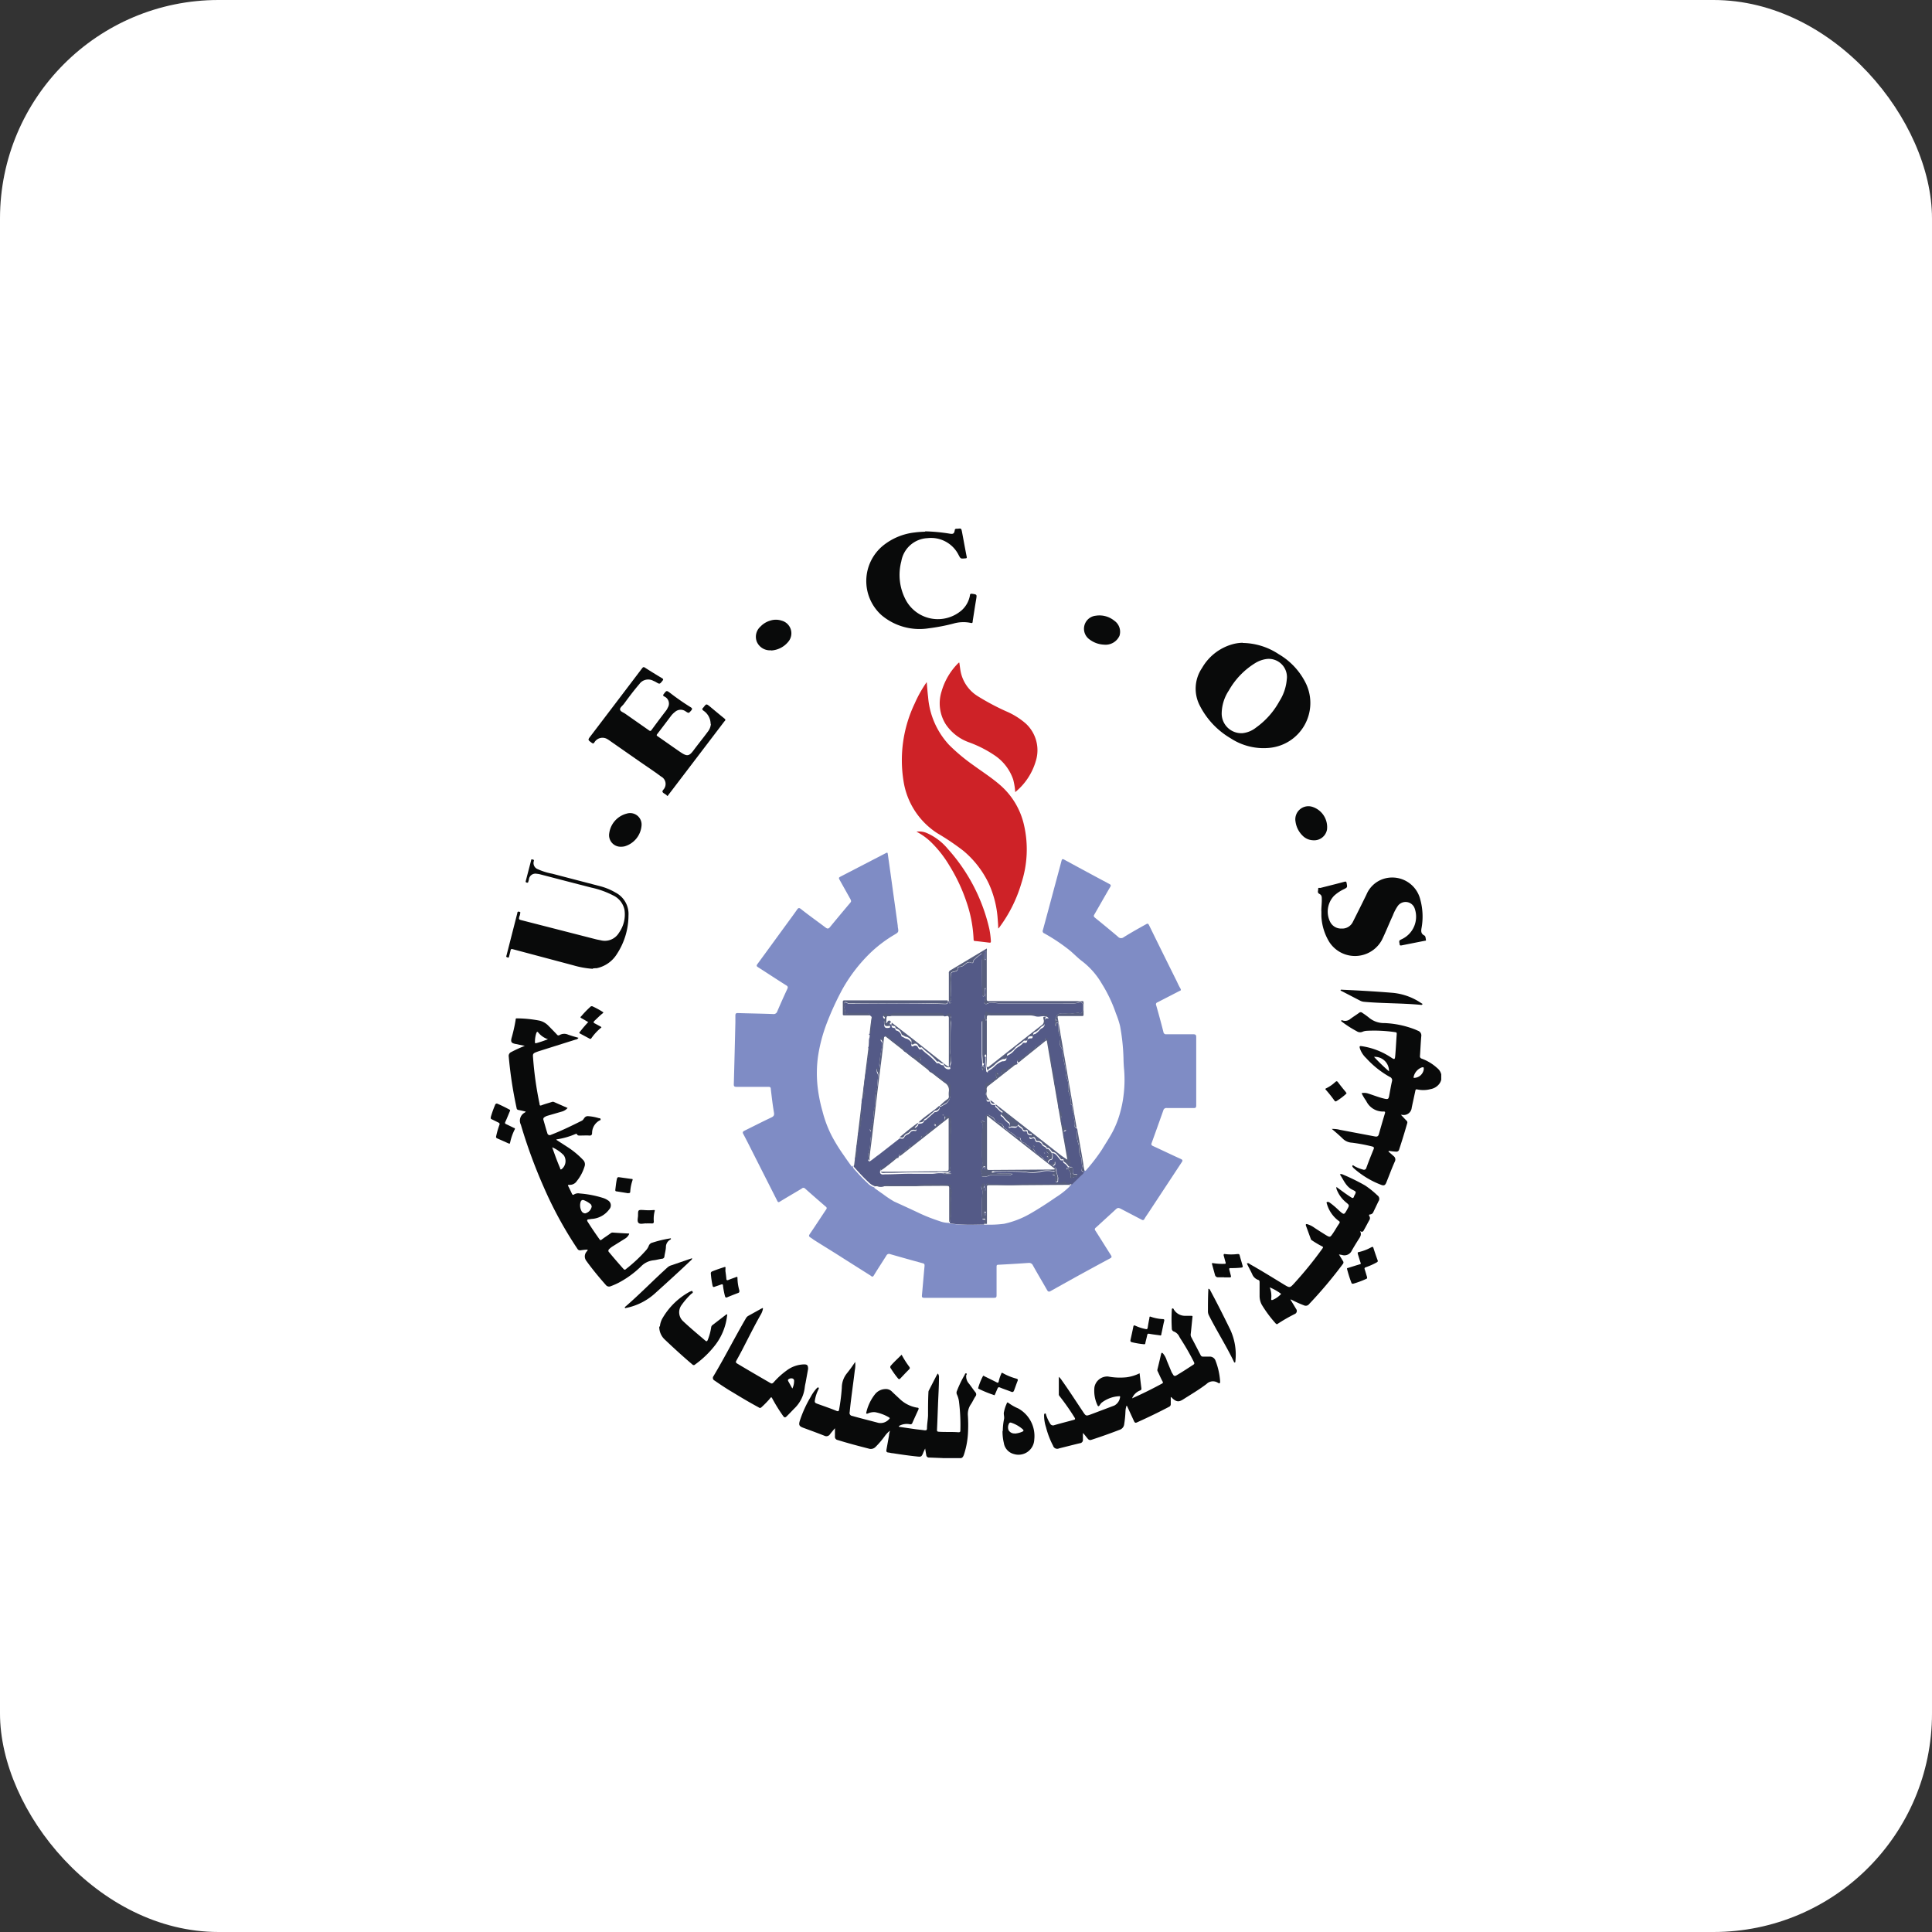 <svg xmlns="http://www.w3.org/2000/svg" xmlns:xlink="http://www.w3.org/1999/xlink" viewBox="0 0 295.14 295.14"><rect x="0" y="0" width="295.14" height="295.14" fill="#333333" stroke="none"/><defs><style>.cls-1{fill:none;}.cls-2{fill:#fff;}.cls-3{clip-path:url(#clip-path);}.cls-4{clip-path:url(#clip-path-2);}.cls-5{fill:#7f8cc5;}.cls-6{fill:#545a87;}.cls-7{fill:#ce2227;}.cls-8{fill:#090a0a;}.cls-9{fill:#575e7d;}</style><clipPath id="clip-path"><rect class="cls-1" x="74.97" y="80.72" width="145.2" height="142.07"></rect></clipPath><clipPath id="clip-path-2"><rect class="cls-1" x="74.97" y="80.72" width="145.2" height="142.07"></rect></clipPath></defs><g id="Layer_2" data-name="Layer 2"><g id="Layer_1-2" data-name="Layer 1"><rect class="cls-2" width="295.14" height="295.14" rx="33.38"></rect><g class="cls-3"><g class="cls-4"><path class="cls-5" d="M146.68,222.74l0,0H144l0-.06h2.63"></path><path class="cls-5" d="M165.66,178.81c.15.11.23,0,.31-.11a27.22,27.22,0,0,0,2.37-3.09c.6-1,1.21-1.89,1.72-2.89a14.6,14.6,0,0,0,1.12-3,16.39,16.39,0,0,0,.45-2.32,19,19,0,0,0,.1-3.92c-.06-.59-.09-1.18-.1-1.77a31.44,31.44,0,0,0-.53-5,13.33,13.33,0,0,0-.62-1.88,21.74,21.74,0,0,0-2.17-4.57,11.72,11.72,0,0,0-3-3.42c-.7-.52-1.31-1.19-2-1.74a28.06,28.06,0,0,0-3.77-2.51.37.37,0,0,1-.22-.52q.87-3.2,1.72-6.39c.38-1.41.76-2.81,1.13-4.21.06-.23.15-.28.38-.16,2.3,1.25,4.61,2.5,6.92,3.73.24.13.27.22.13.46-.82,1.39-1.61,2.8-2.42,4.2-.14.23-.1.32.09.49q1.77,1.43,3.5,2.89a.63.63,0,0,0,.88.1c1.13-.71,2.3-1.36,3.45-2,.23-.13.31-.08.42.13q2.07,4.22,4.16,8.42c.2.4.37.81.6,1.2s.08.37-.16.49l-3.3,1.7a.31.31,0,0,0-.2.44c.39,1.36.76,2.72,1.11,4.1a.39.39,0,0,0,.44.34c1.37,0,2.74,0,4.12,0,.32,0,.45.07.45.43,0,3.48,0,6.95,0,10.43,0,.33-.09.42-.41.41-1.36,0-2.72,0-4.08,0a.47.47,0,0,0-.54.37c-.59,1.66-1.18,3.32-1.79,5-.08.21,0,.32.17.41,1.44.66,2.86,1.35,4.3,2,.27.13.32.23.14.49l-5,7.59c-.23.36-.49.7-.7,1.08-.13.23-.28.2-.45.1l-2.89-1.51c-.71-.37-.7-.38-1.27.16l-2.82,2.58a.29.29,0,0,0-.06.46c.8,1.25,1.57,2.5,2.37,3.75.15.24.13.35-.12.48-1.7.91-3.4,1.84-5.1,2.77q-2,1.11-4,2.23c-.25.14-.38.1-.53-.15-.71-1.25-1.45-2.48-2.15-3.74a.65.65,0,0,0-.69-.41c-1.54.11-3.08.2-4.63.28-.25,0-.25.15-.25.32,0,1.45,0,2.89,0,4.33,0,.3-.06.4-.38.4H141.2c-.33,0-.39-.11-.36-.4.14-1.5.26-3,.4-4.48,0-.21,0-.32-.24-.39q-2.5-.68-5-1.4a.45.45,0,0,0-.6.23c-.63,1-1.29,2-1.93,3.05-.16.26-.31.13-.47,0l-4-2.53c-1.55-1-3.11-1.94-4.65-2.92-.1-.06-.19-.14-.29-.21-.6-.38-.58-.37-.19-.94.79-1.16,1.55-2.34,2.33-3.5a.28.28,0,0,0-.07-.45c-1.05-.91-2.1-1.82-3.14-2.75a.35.35,0,0,0-.51,0c-1.11.67-2.24,1.32-3.35,2-.22.14-.31.06-.39-.12l-1.86-3.67-2.67-5.28c-.22-.42-.43-.84-.66-1.26-.15-.26-.07-.39.18-.51,1.36-.67,2.7-1.36,4.06-2,.34-.16.52-.3.45-.74-.21-1.21-.35-2.43-.49-3.64,0-.28-.15-.32-.38-.32h-4.87c-.29,0-.41-.07-.4-.39q.13-4.74.24-9.46c0-.34,0-.67,0-1s.06-.43.41-.42c1.78.06,3.57.08,5.35.15a.58.58,0,0,0,.64-.41c.49-1.14,1-2.29,1.53-3.42.12-.26.1-.4-.17-.56-1.45-.91-2.88-1.86-4.32-2.78-.26-.16-.2-.29-.07-.47,1.47-2,2.92-4,4.38-6,.57-.78,1.15-1.56,1.7-2.35.17-.24.3-.25.53-.08,1.26,1,2.55,1.91,3.82,2.87.23.17.38.19.58,0,1.06-1.29,2.12-2.56,3.2-3.84.17-.2.06-.34,0-.5l-1.59-2.84c-.25-.45-.25-.45.21-.69l6.7-3.47c.34-.18.35-.16.4.21q.41,2.87.8,5.75c.24,1.7.48,3.41.71,5.12a.78.78,0,0,0,0,.14c.14.8.15.81-.57,1.23a20.21,20.21,0,0,0-3.37,2.51,24.15,24.15,0,0,0-4.5,5.75,44.33,44.33,0,0,0-2.45,5.34,24.4,24.4,0,0,0-1.28,4.85,18.72,18.72,0,0,0-.08,4.73,23.36,23.36,0,0,0,.76,3.81,17.69,17.69,0,0,0,1.48,3.86,26.7,26.7,0,0,0,1.8,2.88c.34.51.7,1,1.06,1.5.06.08.16.31.3,0,0,.07,0,.13,0,.2s.06.21.12.28c.68.76,1.37,1.52,2.12,2.21a2.5,2.5,0,0,0,.92.62l.09,0c0,.14.12.19.21.26.36.25.7.51,1.07.75a15.89,15.89,0,0,0,1.76,1.18c1.34.61,2.67,1.22,4,1.85a26.1,26.1,0,0,0,2.93,1.14,4,4,0,0,0,1.32.27l.12,0a.47.47,0,0,0,.29.12,16.63,16.63,0,0,0,1.72.15c1.08.09,2.17,0,3.25,0l.45,0a16.53,16.53,0,0,0,2.72-.13,13.85,13.85,0,0,0,3.84-1.46c1.41-.8,2.76-1.68,4.09-2.6a12.08,12.08,0,0,0,2-1.56c.07-.08.23-.15,0-.25l.22,0c.55-.44,1-1,1.51-1.47a1.24,1.24,0,0,0,.43-.5,1.46,1.46,0,0,1,0-.2"></path><path class="cls-6" d="M133.58,181.19a2.5,2.5,0,0,1-.92-.62c-.75-.69-1.44-1.45-2.12-2.21-.07-.08-.16-.15-.12-.28.28-.21.16-.5.18-.78s-.06-.4.14-.55.25-.48.14-.78a1.49,1.49,0,0,1,0-1,2.34,2.34,0,0,0,.16-1.2,1.84,1.84,0,0,1,.1-.76,5.24,5.24,0,0,0,.31-1.24c0-.41.22-.82,0-1.24a.15.15,0,0,1,0-.13,1.11,1.11,0,0,0,.17-.88,9,9,0,0,1,0-1.16,1.13,1.13,0,0,1,.23-.75c.12-.13.32-.39.18-.57a.55.55,0,0,1-.13-.48c.14-1.14.24-2.29.49-3.42.09-.38.06-.77.12-1.16.09-.64.44-1.28.12-1.95.22-.5,0-1.06.21-1.57,0-.13.14-.3-.08-.38a.78.78,0,0,0,0-.14c.12,0,.16-.05.18-.17.18-.76.06-1.56.28-2.32,0-.08-.05-.13-.13-.14a.19.19,0,0,0-.15-.14.5.5,0,0,0-.49-.36c-.91-.06-1.81,0-2.72,0a.53.53,0,0,0-.43.12c-.07.07-.19.06-.17-.05.08-.38-.19-.71-.1-1.09a.83.83,0,0,0,0-.35c0-.08-.14-.15,0-.25a.25.25,0,0,1,.3,0c.28.21.58.13.9.13,4.7,0,9.4-.11,14.1.07.31,0,.5,0,.46-.39l.14-.05c.27,0,.44-.18.33-.36s0-.47,0-.7c0-.56,0-1.12,0-1.67a4.63,4.63,0,0,0,.05-1.23c-.09-.38.07-.44.37-.51s.66-.1.65-.56c0-.18.17-.21.31-.21a.91.91,0,0,0,.54-.19c.37-.27.72-.71,1.29-.4.1.05.23-.07.23-.17,0-.29.23-.38.37-.55a7.25,7.25,0,0,1,.7-.54c.06-.06.08-.22.2-.16s.1.17.11.28a6.68,6.68,0,0,1-.07.77c0,1.74,0,3.47.07,5.21,0,.11,0,.26.16.25s.2-.13.2-.27a5.14,5.14,0,0,1,0-.68c0-.09,0-.25.09-.26s.1.15.12.24a5.69,5.69,0,0,1-.22,1.69c0,.14-.14.28,0,.39a.38.38,0,0,0,.43,0,1.26,1.26,0,0,1,.68-.12c.41,0,.8.08,1.21.08H163.9a2.6,2.6,0,0,0,.87-.11c.44-.14.67.05.68.51a4,4,0,0,0,0,.49c.05.3-.18.48-.3.68s-.26-.08-.39-.13a.23.23,0,0,0-.14,0,3.45,3.45,0,0,1-1.11.07c-.48,0-.95.1-1.43.07a.59.59,0,0,0-.64.35,1.57,1.57,0,0,0-.25,1.26c0,.08-.05.23.08.23s.12-.14.13-.23,0-.26.1-.26.18.16.18.29a5,5,0,0,1,0,.67,1.1,1.1,0,0,0,.11.66,1.66,1.66,0,0,1,.13,1.25,1.17,1.17,0,0,0,.16.89,2.2,2.2,0,0,1,.32,1.29,7.21,7.21,0,0,0,.19,1.13,7.22,7.22,0,0,1,.2,1.22,3.34,3.34,0,0,0,.18,1.1,3.06,3.06,0,0,1,.22,1.55,1,1,0,0,0,.14.72.75.75,0,0,1,.13.34,2.45,2.45,0,0,1,.07,1.11.31.31,0,0,0,.16.36.19.19,0,0,1,.1.26,1,1,0,0,0,0,.38c0,.41.37.7.29,1.13s.19.84.1,1.27.19.43.35.6a.27.27,0,0,1,.05.21,3.66,3.66,0,0,0,.13,2,2.36,2.36,0,0,1,.13.78c0,.36,0,.76.16,1.06.36.56.14,1.21.37,1.78,0,0,0,.13-.06.19-.17.39-.12.5.3.62a1.47,1.47,0,0,1-.43.5c-.51.48-1,1-1.5,1.46,0-.13,0-.18-.19-.16s-.56.12-.77-.19c-.07-.12-.23-.08-.35,0s-.15.15-.27.14c-.74-.07-1.45.18-2.18.16s-1.67-.11-2.51-.08-1.69.1-2.54.13c-1.21.06-2.43-.08-3.64-.07-.07,0-.17,0-.2,0-.28-.38-.28,0-.33.12a1.85,1.85,0,0,0-.09.81c0,.05,0,.12-.07.15s-.11-.05-.15-.11-.21-.37,0-.58a.34.34,0,0,0,0-.34c-.05-.1-.11-.22-.23-.1s-.33.33-.22.56a2.1,2.1,0,0,1,.11,1.28,24.52,24.52,0,0,0,0,3.32c0,.14.06.27.23.23s.22.16.16.23-.09.36-.11.54c-1.08,0-2.16.06-3.25,0a16.63,16.63,0,0,1-1.72-.15.45.45,0,0,1-.29-.12,5.82,5.82,0,0,0,.16-1c0-1-.06-2,.05-3.08,0-.29.19-.66-.14-.92,0,0,0-.07,0-.12.12-.36,0-.52-.37-.55-.74-.06-1.49,0-2.24-.07a15.86,15.86,0,0,0-2.48.13c-1.09,0-2.17,0-3.26,0-.23,0-.47,0-.7,0s-.61-.18-.94,0a1.44,1.44,0,0,1-1.2,0c-.35-.16-.36,0-.39.24m3.71-4.51h0c-.55-.15-.73.38-1.07.6s-.63.55-1,.79c-.11.08-.17.23-.34.23-.38,0-.44.26-.41.56-.06,0,0,.06,0,.09.2.33.5.21.8.21,1.4,0,2.8-.12,4.21-.09,1,0,2,0,3,0a4.57,4.57,0,0,0,.52-.05,4.81,4.81,0,0,1,1.2,0,1.2,1.2,0,0,0,.84-.16c.1-.06.21-.14.14-.25s0-.48,0-.71c0-1.46,0-2.91,0-4.37a9,9,0,0,0,.05-1.72c-.09-.44.23-.94-.29-1.34-.25-.19-.44,0-.63-.17.1.46,0,.71-.29.77s-.47.32-.68.51-.21.17-.63,0c0,.1.1.14.2.15s.07-.06.07-.1,0-.17-.13-.18-.14,0,.14.28c-.11.46-.66.46-.84.84-.46-.11-.57.28-.76.54s-.19.29-.42.23-.2.1-.24.22a.72.72,0,0,1-.46.44c-.06,0-.08.06-.13.1a1.78,1.78,0,0,1-1.06.76.13.13,0,0,0-.09,0c-.09.34-.47.39-.67.63a1.78,1.78,0,0,1-.71.51.45.45,0,0,0-.29.54h0a.07.07,0,0,0-.08.07m14-8.63c.07.47.23.61.69.59.05,0,.11,0,.14.06a.23.23,0,0,0,.06.26c.31.22.5.57.84.76.09.05.2.15.12.2-.42.3-.13.43.11.6.05,0,.07.09.11.14a4.78,4.78,0,0,0,.7.72.35.35,0,0,1,.18.48c-.05.17-.16.45.22.22.07-.05.19,0,.28,0,.27,0,.64.16.78-.27,0-.05.07,0,.09,0,.18.26.53.35.65.63a.32.32,0,0,0,.43.21.22.22,0,0,1,.3.2c0,.28.2.35.43.38.06,0,.15,0,.18.06s0,.12-.09.17-.27.1-.17.25a.26.26,0,0,0,.35.07c.33-.19.44,0,.52.27a.32.32,0,0,0,.35.24.72.72,0,0,1,.69.41c.15.32.59.28.68.64,0,0,0,0,.06,0,.32,0,.45.22.62.42s.12.21.25.22c.51.05.71.5,1,.8.14.13.18.41.48.29.07,0,.14.07.14.13-.05.31.26.35.39.51a2.83,2.83,0,0,0,.24.25c.06.08.08.24.21.19s.1-.19.12-.3c.17-.78-.32-1.46-.36-2.21a9.79,9.79,0,0,0-.27-1.26c0-.18,0-.42-.11-.54-.28-.26-.17-.57-.17-.86,0-.12,0-.29.21-.33s.24-.21.08-.37-.41-.28-.5-.47a1.81,1.81,0,0,1-.09-1.41.41.41,0,0,0-.07-.45,1.89,1.89,0,0,1-.42-1.27,1.17,1.17,0,0,0,0-.42,7,7,0,0,1-.34-2.13.73.73,0,0,0-.09-.32,1.77,1.77,0,0,1-.18-1.06,1.11,1.11,0,0,0,0-.48,11.86,11.86,0,0,1-.43-1.55c-.09-.43,0-.88-.15-1.3a5.94,5.94,0,0,1-.23-1.39,7.84,7.84,0,0,0-.3-1.32c0-.11-.24-.23-.26-.14-.07.32-.37.37-.54.56s-.36.49-.71.5a.3.3,0,0,0-.21.13,1.1,1.1,0,0,1-.68.55,1.35,1.35,0,0,0-.36.28,4.64,4.64,0,0,1-1.52,1.15.35.35,0,0,0-.22.56.25.25,0,0,0,0,.07h0l-.13.08c-.25,0-.48,0-.59.27a.17.17,0,0,1-.12.11c-.29.14-.63.22-.74.6,0,.07-.11.09-.14.06-.25-.29-.47-.29-.63.08h0c-.17,0-.18.11-.13.25s0,.35-.21.39-.33,0-.33-.25,0-.17-.14-.15-.13.09-.14.18a1.26,1.26,0,0,0,.11.55c0,.06.12.12,0,.16-.48.18-.78.68-1.33.74-.13,0-.3.09-.31.21a2.77,2.77,0,0,0-.05,1.28,2.29,2.29,0,0,1,.14.68c0,.53,0,.55.6.48Zm-7.71.86h0c.32,0,.5-.2.75-.32a1.56,1.56,0,0,0,.9-1.34c0-.41,0-.81,0-1.22a.68.68,0,0,0-.47-.7c-.25-.12-.55-.21-.69-.5a.42.42,0,0,0-.23-.17c-.58-.16-.9-.71-1.45-.95-.13-.06-.39-.18-.43-.31-.12-.43-.55-.53-.77-.84a.29.29,0,0,0-.26-.16c-.34,0-.31-.22-.27-.44s.09-.3.12-.44,0-.13-.06-.15-.11,0-.13.08c-.13.41-.38.16-.55.07s-.25-.38-.49-.09c0,.06-.09,0-.13-.06-.26-.22-.54-.41-.79-.64s-.49-.22-.58-.48c-.16-.43-.6-.56-.9-.81s-1-.56-1.28-1.11a.52.52,0,0,0-.76-.05.19.19,0,0,1,0,.07c-.45.11-.63.33-.41.57a.56.56,0,0,1,.14.48c-.06.7-.27,1.38-.33,2.08a4.55,4.55,0,0,0-.11,1.11,1.24,1.24,0,0,1-.11.9.11.11,0,0,1-.08-.12c0-.09,0-.25-.13-.24s-.09.17-.08.27a.78.78,0,0,0,.09.37,1,1,0,0,1,.1.75,7.57,7.57,0,0,0-.06.95,2.1,2.1,0,0,1-.08.56,4.86,4.86,0,0,0-.27,1.85c0,.14,0,.28,0,.42,0,.61-.27,1.19-.27,1.81a4.72,4.72,0,0,1-.48,2.11c-.07.12-.12.25,0,.36s.07.26.1.39c.09.36-.09.69-.07,1s-.08.82-.11,1.22-.32.88-.26,1.34c0,.25-.16.59.22.73.49-.3.92-.7,1.37-1l3.23-2.52c.23,0,.53.16.69-.15a.86.86,0,0,1,.44-.42,1.25,1.25,0,0,0,.47-.31.66.66,0,0,1,.73-.26c.07,0,.17,0,.21-.06s0-.15-.05-.22-.17,0-.17-.05c.18-.33.57-.37.52-.77l0,0c.36,0,.75,0,.9-.43,0-.08.15-.12.23-.15a1.22,1.22,0,0,0,.25-.2l1.13-1a.25.25,0,0,1,.13,0,.78.78,0,0,0,.65-.74m.59-6.45h0a.75.75,0,0,0,.79.65c.1,0,.28-.07.23-.16-.14-.34.12-.6.12-.92s-.1-.84-.09-1.26c0-1.6-.05-3.19.08-4.78,0-.25-.15-.49-.05-.73s-.07-.24-.16-.33a.24.24,0,0,0-.34-.05c-.16.09-.42.22-.52.1s-.47-.2-.7-.2h-6.76a1,1,0,0,0-.55.1c-.29.21-.56.09-.83,0s-.28-.23-.41,0a.33.33,0,0,0,.08.47c.08.06.18.16.12.22-.21.19-.09.42-.1.63,0,.53.18.66.7.58.15,0,.26-.1.19-.26s.05-.25.17-.31l.08.05c0,.27-.05.51.33.53a.26.26,0,0,1,.25.22.2.2,0,0,0,.15.18,1,1,0,0,1,.76.83.2.2,0,0,0,.12.12c.22.06.39.25.64.29a1.28,1.28,0,0,1,.67.46c.15.15.1.31.09.49a.19.19,0,0,0,.31.19.46.46,0,0,1,.71.22c.09.16.21.35.37.28s.24,0,.32.1a5.49,5.49,0,0,0,.73.64,10,10,0,0,1,1.45,1.38s.1.05.12,0,.24,0,.35.11a.68.68,0,0,0,.58.18m15.62-7.15c.15,0,.31,0,.43,0-.33-.43-.8-.34-1.24-.3a1.74,1.74,0,0,1-.72,0,3.8,3.8,0,0,0-1.25-.16h-5.36a1.27,1.27,0,0,1-.67-.1c-.3-.18-.5-.09-.5.27s0,.48,0,.72c-.5-.08-.5-.08-.5.44,0,1.6,0,3.19,0,4.79,0,.46.1.93.07,1.4,0,.06,0,.13.07.15a.15.15,0,0,0,.14-.08c.09-.09.07-.2.07-.31s0-.49,0-.73c0-.09,0-.26.16-.24s.09.17.09.27a11.47,11.47,0,0,0,.08,1.76c0,.14,0,.31.18.36s0-.17.15-.21l.15-.08a4.4,4.4,0,0,0,.9-.71,3.36,3.36,0,0,1,1.09-.69s.07,0,.1,0c.36,0,.57-.15.52-.5s.1-.31.25-.41a2.9,2.9,0,0,0,.89-.67c.34-.52,1-.71,1.38-1.18.08-.1.22-.05.34-.05a.27.27,0,0,0,.31-.26c0-.37.34-.42.56-.42s.28-.06.27-.24a.4.4,0,0,1,.31-.42c.17,0,.25-.15.38-.23.28-.18.41-.51.71-.65a.69.69,0,0,0,.44-.75.74.74,0,0,1,.15-.71Zm-8.27,23.8A.49.49,0,0,1,152,179c1.61,0,3.23-.08,4.84.1a5,5,0,0,0,2.33-.14,5.42,5.42,0,0,1,1.76,0c.1,0,.24-.06.28.08s-.14.1-.21.15-.22.09-.21.21.12.11.2.12.24.16.25.32v.54a.19.19,0,0,0,.16.2.19.19,0,0,0,.24-.11c0-.07,0-.16,0-.24.11-.5-.27-.92-.24-1.4a.58.58,0,0,0-.32-.56c-.22-.12-.19-.16,0-.26s.11-.26.12-.41,0-.11-.08-.1-.18.13-.22.25-.15.19-.21.12-.45,0-.54-.27a.25.25,0,0,1,.05-.16c.11-.11.19-.25.37-.26a.2.2,0,0,0,.2-.2,1,1,0,0,0-.65-1.28c-.08,0-.14-.09-.22,0a.16.16,0,0,0,0,.25l.1.11c.15.13.34.26,0,.37-.11,0-.08.13-.08.21s0,.12.11.1.17.07.16.17-.05.28-.22.28-.51.09-.6-.26c0-.11-.18-.16-.25-.23-.28-.29-.71-.38-.94-.68s-.19-.62-.63-.53c0,0,0,0,0,0A2.37,2.37,0,0,0,157,175c-.23-.09-.28-.38-.52-.42a.64.64,0,0,1-.54-.49c0-.13-.07-.32-.24-.32-.56,0-.8-.56-1.25-.77s-.58-.49-.94-.65a.23.23,0,0,1-.17-.17.84.84,0,0,0-.56-.58c-.34-.13-.64-.19-.83-.57s-.46-.42-.73-.61a.43.43,0,0,0-.69.28,3,3,0,0,0,0,.52c0,.18-.07.25-.24.11l-.14-.11c-.06-.05-.13-.11-.21,0s-.08.2,0,.23c.29.15.16.41.18.62,0,.44-.09.87-.08,1.31,0,.76,0,1.53,0,2.3a9.32,9.32,0,0,0,.07,1.83c.13.6-.48,1.14-.08,1.75,0,.06-.05.13-.09.19s0,.28.14.28a1.88,1.88,0,0,0,.91-.07,1.44,1.44,0,0,1,.65-.14h2.49a.69.69,0,0,0,.56-.2c-1.06-.13-2.07,0-3.11-.19m12-.81c-.18-.07-.28.19-.47.14s-.19,0-.17.12.11.1.19,0,.11,0,.11,0c0,.27.35.42.28.74a2.12,2.12,0,0,0,0,.42c0,.12.1.24.2.18s.48-.11.7-.22a.23.23,0,0,0,.15-.22c0-.13-.14-.1-.22-.11-.44,0-.47-.06-.47-.51,0-.1,0-.21,0-.31s-.09-.33-.34-.31m-13.5-15.15c0,.14-.06.36.19.37s.17-.11.16-.22-.05-.41-.26-.44-.07.18-.09.29m-5.33,16.28h.46a.12.12,0,0,0,.09-.08s0-.11-.06-.1a2.13,2.13,0,0,1-.94,0,.09.09,0,0,0-.09.09.1.1,0,0,0,.11.11h.43m.22-26.18c.14.09.24.1.32,0s0-.07,0-.09-.2,0-.32.09m-.75,17.18c0-.07,0-.07-.09-.07s-.1,0-.11,0,0,.07.08.08.1,0,.12-.06M158,175.15c0-.05,0-.1-.07-.1s-.1,0-.1.06a.16.16,0,0,0,.08.1c.05,0,.09,0,.09-.06m1.64,1s-.05-.06-.08-.06a.06.06,0,0,0-.08,0s0,.08.06.08,0,0,.1,0"></path><path class="cls-7" d="M152.49,141.81c0-.52-.05-1-.08-1.44a15.51,15.51,0,0,0-1.36-5.39,14.84,14.84,0,0,0-3.87-5,38.14,38.14,0,0,0-4-2.7,11.55,11.55,0,0,1-5.16-8,20.09,20.09,0,0,1,1.73-11.85,18.57,18.57,0,0,1,1.82-3.23c.07.8.12,1.54.21,2.27a12.15,12.15,0,0,0,3.2,7.32,28.39,28.39,0,0,0,3.72,3.11c1.37,1,2.83,1.93,4.12,3.06a11.4,11.4,0,0,1,3.63,6.16,16.63,16.63,0,0,1-.4,8.74,21.41,21.41,0,0,1-3.41,6.84l-.13.14"></path><path class="cls-8" d="M96.11,188.52a1.55,1.55,0,0,1-.63.7l-1.81,1.13a3,3,0,0,0-.61.47.31.31,0,0,0,0,.49c.71.86,1.43,1.69,2.17,2.52.15.17.26.18.44,0a22.75,22.75,0,0,0,3-2.81,2.3,2.3,0,0,0,.43-.68.79.79,0,0,1,.6-.52,16.82,16.82,0,0,1,2.52-.61c.09,0,.22-.09.27,0s-.08.15-.16.2a1.29,1.29,0,0,0-.6,1c0,.5-.16,1-.23,1.51a.37.37,0,0,1-.38.37c-.44.06-.87.2-1.32.24a3.11,3.11,0,0,0-1.83.89,14.71,14.71,0,0,1-3.51,2.56,11.17,11.17,0,0,1-1.17.51.62.62,0,0,1-.73-.18c-1.06-1.2-2.07-2.42-3-3.71a1.11,1.11,0,0,1,0-1.33c.07-.11.2-.2.22-.37-.37,0-.73.05-1.09.1a.46.46,0,0,1-.49-.24,59.59,59.59,0,0,1-5.12-9.38,78.65,78.65,0,0,1-3.51-9.56,1.39,1.39,0,0,1,.6-1.86l.16-.14c-.4-.1-.77-.19-1.15-.26a.3.3,0,0,1-.26-.28,63,63,0,0,1-1.2-7.85.64.64,0,0,1,.37-.71,20.38,20.38,0,0,1,2.08-.95l-1.5-.31c-.55-.12-.66-.31-.53-.86a24,24,0,0,0,.63-2.79c0-.15,0-.25.23-.24a18.93,18.93,0,0,1,3.44.35,2.8,2.8,0,0,1,1.33.77c.44.45.88.89,1.31,1.35a.28.28,0,0,0,.4.08,1.44,1.44,0,0,1,1.31-.06c.52.18,1,.32,1.58.48a.55.55,0,0,1-.43.27l-5.68,1.79-.33.12c-.49.2-.55.28-.5.82a53.16,53.16,0,0,0,1,7.11c0,.22.07.29.32.19.52-.2,1.06-.34,1.59-.51a.43.43,0,0,1,.25,0l2.12.93a1.79,1.79,0,0,1-.92.56l-2.17.63a1.63,1.63,0,0,0-.44.21.35.35,0,0,0-.16.43c.2.67.38,1.36.59,2a.37.37,0,0,0,.55.27c1.62-.62,3.18-1.39,4.73-2.16.2-.1.28-.31.42-.47a.62.62,0,0,1,.53-.22,7.26,7.26,0,0,1,1.66.31c.1,0,.23,0,.25.16s-.11.16-.2.21a2.19,2.19,0,0,0-1.1,1.87c0,.33-.14.44-.47.41s-.88,0-1.31,0c-.2,0-.44.05-.55-.23,0-.09-.14,0-.22,0a11.32,11.32,0,0,1-2.85.81s0,0-.07.07l1.66,1.07a12.94,12.94,0,0,1,2.43,2,.94.94,0,0,1,.23,1,6.56,6.56,0,0,1-1.18,2.23A1.26,1.26,0,0,1,87,181c-.31,0-.25.08-.16.26.18.36.36.72.52,1.08.09.18.16.25.35.12a1.22,1.22,0,0,1,.86-.14,15.82,15.82,0,0,1,3.6.7,2.55,2.55,0,0,1,.7.35.88.88,0,0,1,.22,1.35,3.59,3.59,0,0,1-2.59,1.48c-.19,0-.37.06-.56.07s-.34.1-.17.36c.57.91,1.18,1.8,1.8,2.67.11.15.16.2.34.07.45-.35.94-.64,1.41-1a.48.48,0,0,1,.27-.08c.82.06,1.64.11,2.52.15M84.37,175.31c.26.73.49,1.39.73,2,.15.39.31.78.48,1.18,0,.07,0,.23.21.12a1.58,1.58,0,0,0,.33-2.13,5.62,5.62,0,0,0-1.75-1.21m6,9a.47.47,0,0,0-.22-.38,3.67,3.67,0,0,0-.92-.53c-.28-.11-.45,0-.54.27a1.83,1.83,0,0,0,.11,1.3.66.66,0,0,0,.6.43,1.33,1.33,0,0,0,1-1.09m-6.69-25.51a3.23,3.23,0,0,1-1.46-1c-.18-.24-.24-.11-.32.06a4.38,4.38,0,0,0-.21,1.39c0,.18.09.17.22.14.57-.15,1.12-.35,1.77-.59"></path><path class="cls-8" d="M146.68,222.74h-2.63l-2.09-.08a.41.41,0,0,1-.46-.38c-.06-.29-.1-.59-.17-1-.14.3-.25.52-.33.74-.21.49-.29.54-.8.49-1.27-.13-2.54-.31-3.8-.51-.23,0-.46-.09-.7-.11s-.32-.14-.29-.37c.13-.74.27-1.49.4-2.23,0-.22.08-.43.14-.73a4,4,0,0,0-.79.83,13.41,13.41,0,0,1-1.43,1.67,1,1,0,0,1-1,.24c-1.6-.41-3.2-.83-4.77-1.32a.49.49,0,0,1-.41-.55c0-.41,0-.82,0-1.25-.25.3-.51.6-.75.91a.65.65,0,0,1-.86.24c-1.08-.43-2.16-.82-3.24-1.22-.61-.23-.71-.42-.52-1.06a18,18,0,0,1,1.65-3.63,6.57,6.57,0,0,1,.79-1.18,1.8,1.8,0,0,1,.19-.2c.07-.06.15-.15.24-.05s0,.15,0,.22a5.9,5.9,0,0,0-.54,1.56c-.09.47-.05.53.38.69,1,.36,2,.7,2.92,1.08.28.11.34,0,.38-.24a30.66,30.66,0,0,0,.41-3.3,3.51,3.51,0,0,1,.78-2.21,20.56,20.56,0,0,0,1.26-1.74,4.34,4.34,0,0,1-.06,1.31c-.25,2.12-.57,4.23-.78,6.36a.45.45,0,0,0,.38.58c1.34.38,2.69.71,4,1.06a1.74,1.74,0,0,0,1.67-.6c.12-.11.05-.15,0-.21a6.49,6.49,0,0,0-2.17-.82,2.2,2.2,0,0,0-1.1.2c-.07,0-.14.09-.22,0s0-.16,0-.24a7,7,0,0,1,1.34-2.74,2.09,2.09,0,0,1,1.51-.75,1.28,1.28,0,0,1,1.06.4c.38.37.78.73,1.16,1.09a5,5,0,0,0,2.68,1.35c.22,0,.27.1.18.32-.31.66-.61,1.33-.91,2a.3.3,0,0,1-.39.21,2.45,2.45,0,0,0-1.53.2.22.22,0,0,0-.15.19l2.32.34c.54.08,1.08.12,1.62.2.25,0,.34,0,.36-.28,0-.68.14-1.36.16-2,0-1.17,0-2.34.06-3.51a.62.62,0,0,1,.05-.27c.42-.81.83-1.62,1.25-2.42l.14-.2a.91.91,0,0,1,.17.64c0,1.4-.1,2.81-.15,4.21-.05,1.24-.09,2.49-.15,3.73,0,.21,0,.3.28.32,1,.07,2,0,3,.08.22,0,.29-.06.29-.27a29.3,29.3,0,0,0-.22-4.49,3.71,3.71,0,0,0-.3-1,.64.64,0,0,1,0-.57,16.66,16.66,0,0,1,1.2-2.48c0-.07.07-.23.22-.18s.06.17,0,.25a1.62,1.62,0,0,0,.39,1.28c.35.43.65.9,1,1.34a.49.49,0,0,1,0,.66c-.26.39-.44.84-.71,1.22a2.66,2.66,0,0,0-.43,1.71,22.43,22.43,0,0,1,0,2.84,12.56,12.56,0,0,1-.62,3.15c-.1.26-.22.49-.54.5"></path><path class="cls-8" d="M178.85,213.3v1.19a.43.43,0,0,1-.26.42c-1.61.85-3.24,1.63-4.9,2.38-.27.13-.37,0-.46-.2l-1-2.17a.36.36,0,0,0-.13-.19,3,3,0,0,0-.17.88,16.23,16.23,0,0,1-.2,2,1,1,0,0,1-.69.81c-1.43.55-2.86,1.06-4.31,1.53a.44.44,0,0,1-.53-.14c-.27-.28-.46-.61-.77-.9,0,.33,0,.67,0,1a.5.5,0,0,1-.45.56c-1.06.25-2.13.53-3.19.79a.66.66,0,0,1-.92-.41,12.92,12.92,0,0,1-1.08-2.83,5.72,5.72,0,0,1-.29-1.78c0-.12,0-.3.15-.31s.13.16.17.26a6.22,6.22,0,0,0,.6,1.28.5.5,0,0,0,.65.24c1-.29,2-.54,2.94-.8.24-.06.28-.13.15-.35a35.7,35.7,0,0,0-2.25-3.22c-.07-.1-.16-.18-.16-.31,0-.9,0-1.81,0-2.7a2.51,2.51,0,0,1,.46.54c1.1,1.54,2.13,3.15,3.19,4.73.49.74.48.75,1.29.45l3.55-1.34a1.71,1.71,0,0,0,.87-1.3c0-.08,0-.13-.11-.12a4.78,4.78,0,0,0-2.72,1,2.25,2.25,0,0,0-.3.39c-.13.18-.23.19-.32,0a5.16,5.16,0,0,1-.47-2.76,2,2,0,0,1,2.07-1.64,9.92,9.92,0,0,0,2.83.12,6.51,6.51,0,0,0,2-.61c.09.8.18,1.57.28,2.34,0,.23-.13.25-.27.31a2.16,2.16,0,0,0-1.16,1.18l1.16-.53c1.15-.54,2.28-1.11,3.38-1.71.19-.1.22-.16.11-.36-.29-.53-.51-1.07-.77-1.6a.43.43,0,0,1,0-.25c.19-.76.37-1.53.55-2.31.06-.22.13-.27.31-.08a3,3,0,0,1,.56,1.06l.72,1.73c.07.16.18.3.27.46s.26.22.47.09c.89-.52,1.75-1.09,2.61-1.65.2-.13.14-.26.07-.41a36.68,36.68,0,0,0-1.87-3.29c-.12-.19-.25-.38-.35-.57a1.53,1.53,0,0,0-.83-.79.47.47,0,0,1-.32-.48,23.76,23.76,0,0,1,0-2.8c0-.09,0-.21.09-.24s.16,0,.2.12a2,2,0,0,0,1.79,1c.28,0,.56,0,.85,0s.24.07.22.26c-.09.83-.16,1.66-.26,2.5a.82.82,0,0,0,.09.51c.48.91.95,1.82,1.42,2.73a.36.36,0,0,0,.38.23c.35,0,.69,0,1,0a.92.92,0,0,1,.9.63,10.78,10.78,0,0,1,.7,3.13c0,.33-.06.4-.35.23a1.39,1.39,0,0,0-1.72.19c-1.14.87-2.37,1.59-3.58,2.36-.63.4-1,.42-1.66-.19-.07-.06-.1-.16-.27-.18"></path><path class="cls-8" d="M214,170.29c.31.32.58.62.86.9a.37.37,0,0,1,.11.41q-.57,2-1.23,4a.42.42,0,0,1-.47.33,10.37,10.37,0,0,1-1.09-.12.87.87,0,0,0-.08.1l.81.71a.65.65,0,0,1,.17.82c-.45,1-.86,2.12-1.29,3.18-.17.44-.36.55-.8.38a13.56,13.56,0,0,1-4.18-2.53,1,1,0,0,1-.14-.16c-.07-.08-.12-.17-.06-.26s.17,0,.24.06a5.48,5.48,0,0,0,1.37.56.37.37,0,0,0,.51-.27c.36-1,.73-1.92,1.12-2.87.09-.24,0-.32-.2-.38a25.39,25.39,0,0,0-3.13-.59,2.14,2.14,0,0,1-1.38-.6c-.52-.51-1.09-1-1.69-1.5a4.5,4.5,0,0,1,1.26.14l5.29,1c.38.08.56,0,.66-.4.28-1,.59-2.06.9-3.1.06-.19.06-.31-.19-.3-.08,0-.16,0-.25,0a2.82,2.82,0,0,1-2.41-1.61A8.32,8.32,0,0,1,208,167a1.86,1.86,0,0,1,1,.05c.86.27,1.7.62,2.59.81.46.09.53,0,.62-.43.14-.74.26-1.49.43-2.23a.54.54,0,0,0-.32-.68,14.24,14.24,0,0,1-3.62-2.88,3.59,3.59,0,0,1-.93-1.4c-.14-.43-.08-.48.34-.41a11,11,0,0,1,4.33,1.67c.62.42.65.39.71-.32.09-1.07.14-2.15.22-3.22,0-.18,0-.25-.23-.28a21.91,21.91,0,0,0-4.36-.21,1.92,1.92,0,0,0-.62.14.91.91,0,0,1-.89-.07,16.35,16.35,0,0,1-2.24-1.43c-.06-.06-.19-.08-.12-.21s.14,0,.22,0a1.23,1.23,0,0,0,1.16-.25c.43-.32.88-.6,1.31-.91a.37.37,0,0,1,.53,0,10.88,10.88,0,0,1,.95.68,3.59,3.59,0,0,0,2.46.87,14.5,14.5,0,0,1,4.69,1l.43.19a.75.75,0,0,1,.46.82c-.09,1-.13,2-.2,3a.36.36,0,0,0,.26.42,7.12,7.12,0,0,1,2.37,1.44,1.74,1.74,0,0,1,.16,2.6,2.15,2.15,0,0,1-1.18.62,4.27,4.27,0,0,1-2,.05c-.22-.05-.28,0-.32.22-.18.85-.37,1.71-.55,2.56a1.22,1.22,0,0,1-1.38,1.11Zm-1.81-6.63a2.16,2.16,0,0,0-2.29-2.21,30,30,0,0,0,2.29,2.21m3.9,1a1.53,1.53,0,0,0,1.41-1.31c0-.3,0-.36-.32-.28a2,2,0,0,0-1.23,1.45c0,.15,0,.16.14.14"></path><path class="cls-8" d="M189.82,98.22a10.2,10.2,0,0,1,5.53,1.72,10.51,10.51,0,0,1,4.2,4.58,6.89,6.89,0,0,1-5.56,9.72,9.19,9.19,0,0,1-6-1.46,12.19,12.19,0,0,1-4.71-5,5.61,5.61,0,0,1,.35-5.74,7.77,7.77,0,0,1,5-3.71,6.65,6.65,0,0,1,1.23-.14m6.73,5.47a2.78,2.78,0,0,0-3-3,4.41,4.41,0,0,0-1.86.65,11.61,11.61,0,0,0-4,4.16,6.51,6.51,0,0,0-1.1,3.53,3,3,0,0,0,3.2,3,4,4,0,0,0,2.07-.87,12,12,0,0,0,3.54-4,7.28,7.28,0,0,0,1.14-3.43"></path><path class="cls-7" d="M155.09,121a10.16,10.16,0,0,0-.31-1.91,7.26,7.26,0,0,0-2.84-3.7,17.78,17.78,0,0,0-3.94-2,7.19,7.19,0,0,1-3.52-2.74,6,6,0,0,1-.65-5,10,10,0,0,1,2.51-4.3l.13-.12s0,0,.08,0c.07.46.12.91.2,1.35a5.76,5.76,0,0,0,2.58,3.75,36.62,36.62,0,0,0,4.37,2.33,11.27,11.27,0,0,1,3,1.87,5.54,5.54,0,0,1,1.53,5.74,9.57,9.57,0,0,1-3,4.62l-.18.15"></path><path class="cls-8" d="M190.5,193c.21-.07.31,0,.43.11,1.77,1,3.48,2.06,5.2,3.11.9.54.91.56,1.61-.21a58.4,58.4,0,0,0,4.28-5.28c.13-.19.13-.25-.09-.35a14.32,14.32,0,0,1-1.51-.9.36.36,0,0,1-.18-.22l-.73-2c-.08-.22,0-.31.22-.24a3.59,3.59,0,0,1,1.07.54c.59.39,1.19.77,1.79,1.14s.64.27,1-.24.64-1.05,1-1.56c.11-.17.09-.28-.07-.38a4.91,4.91,0,0,1-1.81-2.59c0-.09-.14-.2,0-.29s.22,0,.32,0a12.76,12.76,0,0,1,1.54,1.3c.76.67.76.67,1.23-.18.38-.69.34-.65-.27-1.16a4.76,4.76,0,0,1-1.37-2,1.23,1.23,0,0,1,0-.28c.38.29.72.53,1.06.78s.79.56,1.2.82c.24.16.34.1.43-.14,0-.05,0-.1.07-.16.28-.56.28-.57-.3-.86-1-.48-1.36-1.5-1.93-2.35a.41.41,0,0,1,.41,0,32,32,0,0,1,3.43,1.68,13.66,13.66,0,0,1,1.88,1.51.65.65,0,0,1,.16.94l-.75,1.57a.6.6,0,0,1-.48.41c-.19,0-.25.09-.15.27a.53.53,0,0,1,0,.59c-.27.48-.53,1-.78,1.43-.13.26-.24.51-.65.25.31.56,0,.93-.25,1.32-.35.55-.68,1.1-1,1.65a1.23,1.23,0,0,1-1.51.68l-.46-.08.61,1a.35.35,0,0,1,0,.45A66.68,66.68,0,0,1,200,199.2a.64.64,0,0,1-.8.21,17.49,17.49,0,0,1-2-.91c-.08.09,0,.15.05.21.24.42.5.82.74,1.24a.5.5,0,0,1-.19.78,24.72,24.72,0,0,0-2.64,1.52c-.12.09-.18,0-.26-.05a18.84,18.84,0,0,1-2.15-2.89,2.85,2.85,0,0,1-.33-1.36c0-.68,0-1.35,0-2,0-.22,0-.37-.25-.44a1.53,1.53,0,0,1-.89-.89c-.25-.53-.52-1-.8-1.6m3.48,3.62a3.57,3.57,0,0,1,.23,1.79c0,.23.12.18.25.14a3.58,3.58,0,0,0,1.27-.91,7.92,7.92,0,0,0-1.75-1"></path><path class="cls-8" d="M108.56,110.62a2.46,2.46,0,0,0-1.09-2.05c-.26-.19-.22-.3,0-.51.44-.57.43-.57,1-.11.73.61,1.46,1.22,2.19,1.81.19.15.21.25,0,.44l-8.09,10.63c-.16.21-.32.41-.47.62s-.17.16-.29,0a.47.47,0,0,0-.09-.06c-.17-.14-.44-.24-.51-.42s.18-.35.28-.54a1.28,1.28,0,0,0-.51-1.81c-1-.75-2.12-1.49-3.19-2.23l-4.56-3.18c-.14-.1-.28-.2-.42-.28a1.43,1.43,0,0,0-2,.47c-.14.21-.22.21-.42.07-.61-.45-.62-.44-.14-1.06q3.93-5.16,7.84-10.32c.15-.19.24-.23.45-.09.85.55,1.72,1.08,2.59,1.6.2.12.23.2.08.39-.44.55-.43.55-1,.21a2.64,2.64,0,0,0-.38-.18,1.65,1.65,0,0,0-2.16.48c-.86,1-1.6,2-2.39,3.07-.22.27-.62.56-.55.85s.5.41.78.61l3.63,2.54c.17.13.26.12.39-.05.73-1,1.48-2,2.21-2.95a2.13,2.13,0,0,0,.27-.46,1.18,1.18,0,0,0-.53-1.71c-.2-.12-.23-.19-.08-.38.43-.56.42-.57,1-.14a36.72,36.72,0,0,0,3.08,2.14c.24.15.34.25.11.52-.38.43-.36.45-.85.13a1.3,1.3,0,0,0-1.64.1,3.09,3.09,0,0,0-.62.63c-.69.92-1.38,1.83-2.08,2.74-.14.17-.09.23.07.34,1.16.8,2.32,1.63,3.49,2.43,1,.67,1.31.63,2-.3s1.45-1.86,2.15-2.81a2.18,2.18,0,0,0,.49-1.23"></path><path class="cls-8" d="M201.85,139.19c0-.65.09-1.26.07-1.87,0-.3,0-.58-.37-.77s-.16-.49-.18-.75.22-.13.35-.16c1.22-.31,2.44-.61,3.66-.94.24-.07.3,0,.34.22.11.64.13.64-.45.93a6,6,0,0,0-1.48,1,3.51,3.51,0,0,0-.58,4,1.86,1.86,0,0,0,1.73,1,1.8,1.8,0,0,0,1.72-1c.7-1.39,1.4-2.79,2.08-4.18a4.23,4.23,0,0,1,2.46-2.36,4.41,4.41,0,0,1,5.77,3.11,9.83,9.83,0,0,1,.19,4.35c-.08.45-.11.87.43,1.14.21.11.19.46.25.71,0,.09-.12.09-.2.1l-3.58.71c-.17,0-.25,0-.24-.18a.08.08,0,0,0,0,0c-.12-.57-.12-.57.39-.81a3.79,3.79,0,0,0,1.91-4.64,1.47,1.47,0,0,0-2.63-.34,6.67,6.67,0,0,0-.71,1.38c-.57,1.23-1.07,2.5-1.66,3.72a4.67,4.67,0,0,1-8.09.28,8.33,8.33,0,0,1-1.17-3.88c0-.25,0-.5,0-.72"></path><path class="cls-8" d="M141.35,81.17a27.11,27.11,0,0,1,3.76.36c.51.07.64,0,.74-.51,0-.17.11-.25.27-.25l.18,0c.54-.06.55-.06.66.49.24,1.25.46,2.51.71,3.76.05.24,0,.27-.24.28-.69.06-.68.07-1-.54a4.7,4.7,0,0,0-4.74-2.55,4.25,4.25,0,0,0-4,3.53,8.15,8.15,0,0,0,.73,6,5.56,5.56,0,0,0,8.5,1.48,4,4,0,0,0,1.25-2.25c0-.22.11-.29.34-.26.74.11.73.1.61.86-.19,1.1-.35,2.21-.53,3.32,0,.16,0,.34-.28.27a5.49,5.49,0,0,0-2.7.11,29.4,29.4,0,0,1-3.72.71,9,9,0,0,1-7.22-2,7,7,0,0,1,.24-10.64,9.35,9.35,0,0,1,4.84-2c.58-.08,1.16-.1,1.57-.12"></path><path class="cls-8" d="M90.56,148a13.86,13.86,0,0,1-3-.54L78.32,145c-.23-.06-.29,0-.33.21s-.13.54-.2.82-.06.29-.29.22-.16-.17-.12-.31c.55-2.15,1.1-4.29,1.65-6.45,0-.14.06-.28.3-.21s.15.18.12.32,0,.2-.08.3c-.15.56-.15.56.4.7L91,143.48c.27.07.54.11.8.17a2.52,2.52,0,0,0,2.76-1.16A4.83,4.83,0,0,0,95.4,139a3.11,3.11,0,0,0-1.73-2.21,13.41,13.41,0,0,0-3.35-1.2c-2.57-.66-5.14-1.33-7.72-2a3.22,3.22,0,0,0-.62-.11,1,1,0,0,0-1.18.83c0,.13-.07.25-.09.38s-.11.18-.25.14-.18-.1-.14-.25l.81-3.12c0-.14.07-.23.23-.16s.24,0,.19.24a1,1,0,0,0,.6,1.24,9.45,9.45,0,0,0,2.21.69l7.4,1.93a9.24,9.24,0,0,1,2.25.94,3.69,3.69,0,0,1,2,3.52,10.79,10.79,0,0,1-1.77,5.88,4.78,4.78,0,0,1-3.11,2.17c-.22,0-.44,0-.59.06"></path><path class="cls-8" d="M123.46,209.06l-.4,2.21a6.21,6.21,0,0,0-.13.73,5.26,5.26,0,0,1-1.64,3.22q-.54.57-1.11,1.14c-.25.25-.38.19-.56-.07a25.84,25.84,0,0,1-1.59-2.55c-.2-.38-.2-.37-.49,0a14.28,14.28,0,0,1-1.22,1.24c-.18.16-.28.12-.45,0-1.3-.7-2.57-1.45-3.83-2.22-1-.58-1.94-1.21-2.88-1.86a.44.44,0,0,1-.16-.68c1.72-2.89,3.24-5.89,4.93-8.8a1,1,0,0,1,.41-.42l2-1.11c.06,0,.14-.09.19-.06s0,.14,0,.21a2.84,2.84,0,0,1-.37.88c-.87,1.54-1.66,3.12-2.47,4.69-.38.76-.79,1.51-1.2,2.25-.12.21-.08.32.12.44,1.67,1,3.39,2,5.12,3,.21.11.31,0,.43-.1a11.85,11.85,0,0,1,2-1.83,4.59,4.59,0,0,1,2.69-.94c.47,0,.59.14.6.67m-2.4,3a2.6,2.6,0,0,0,.26-1.16.35.35,0,0,0-.32-.37.7.7,0,0,0-.61.2s0,.11,0,.16l.65,1.17"></path><path class="cls-8" d="M100.81,202.64a3.05,3.05,0,0,1,.46-1.37,10.75,10.75,0,0,1,4-3.89l.12-.07c.14,0,.29-.22.41,0s-.11.26-.2.35a11.22,11.22,0,0,0-1.5,1.73,1.85,1.85,0,0,0,.21,2.4c1.11,1.05,2.26,2,3.43,3,.2.17.29.12.38-.1a8.44,8.44,0,0,0,.52-1.91.49.49,0,0,1,.17-.33l2-1.54c.08-.05.16-.15.25-.11s0,.19,0,.29a9,9,0,0,1-1.68,4.23,14.84,14.84,0,0,1-3.2,3.13.27.27,0,0,1-.4,0c-1.44-1.22-2.84-2.5-4.21-3.8a2.65,2.65,0,0,1-.86-2"></path><path class="cls-7" d="M140,127.05a2.93,2.93,0,0,1,1.59.21,8.69,8.69,0,0,1,3.2,2.42,27.36,27.36,0,0,1,6.34,12.21,13,13,0,0,1,.24,1.86c0,.2,0,.28-.26.25-.72-.08-1.45-.18-2.18-.25-.18,0-.2-.12-.2-.26a20,20,0,0,0-1.08-5.69,26.34,26.34,0,0,0-2.61-5.56,17.42,17.42,0,0,0-2.78-3.56,9.35,9.35,0,0,0-2.26-1.63"></path><path class="cls-8" d="M153.19,218.6a9.85,9.85,0,0,1,.19-1.82c.08-.37-.11-.74,0-1.12a5.31,5.31,0,0,1,.41-1.24c0-.1.09-.25.25-.12a7.27,7.27,0,0,0,1.51.86A4.82,4.82,0,0,1,158,219.9a2.41,2.41,0,0,1-3.13,2.22,2.06,2.06,0,0,1-1.52-1.69,7.6,7.6,0,0,1-.2-1.83M155,219a3.46,3.46,0,0,0,1.13-.27c.25-.11.31-.21.08-.41a5,5,0,0,0-1.79-1c-.11,0-.18,0-.23.07a1.21,1.21,0,0,0-.13,1.06,1,1,0,0,0,.94.53"></path><path class="cls-9" d="M164.53,172.41c-.16-.17-.43-.28-.35-.6s-.17-.85-.1-1.27-.3-.72-.29-1.13a.92.92,0,0,1,0-.37.22.22,0,0,0-.1-.28.29.29,0,0,1-.16-.35,2.45,2.45,0,0,0-.07-1.11.75.75,0,0,0-.13-.34,1,1,0,0,1-.14-.72,3,3,0,0,0-.22-1.56,3.18,3.18,0,0,1-.18-1.08,7.34,7.34,0,0,0-.2-1.23,7.21,7.21,0,0,1-.19-1.13,2.27,2.27,0,0,0-.32-1.3,1.24,1.24,0,0,1-.17-.88,1.61,1.61,0,0,0-.12-1.25,1.09,1.09,0,0,1-.11-.65,5.14,5.14,0,0,0,0-.68c0-.13,0-.3-.18-.3s-.09.17-.1.26,0,.25-.13.24-.05-.15-.08-.24a1.55,1.55,0,0,1,.25-1.25.59.59,0,0,1,.64-.35c.48,0,.95-.08,1.43-.06a3.2,3.2,0,0,0,1.11-.09h.14c.13.05.3.28.39.13s.35-.38.3-.68a4,4,0,0,1,0-.49c0-.46-.24-.65-.68-.51a2.6,2.6,0,0,1-.87.11H152.73c-.41,0-.8-.11-1.21-.07a1.37,1.37,0,0,0-.68.11.39.39,0,0,1-.44,0c-.14-.12,0-.27,0-.4a5.65,5.65,0,0,0,.22-1.69c0-.09,0-.25-.12-.24s-.09.16-.1.26v.67c0,.16,0,.28-.19.29s-.15-.14-.16-.26c-.11-1.74-.06-3.47-.07-5.21a6.68,6.68,0,0,0,.07-.77c0-.11,0-.24-.11-.28s-.14.1-.2.15c-.22.21-.5.32-.7.55s-.38.26-.37.55c0,.09-.13.22-.23.17-.57-.32-.92.13-1.3.4a.86.86,0,0,1-.53.19c-.14,0-.32,0-.31.21,0,.47-.36.48-.65.55s-.45.14-.37.52a5.09,5.09,0,0,1,0,1.23,15.51,15.51,0,0,0,0,1.67c0,.23-.12.44,0,.7s-.07.37-.33.37c0-1.41,0-2.82,0-4.23a.42.42,0,0,1,.2-.44l5.47-3.28a.23.23,0,0,1,.12-.06.52.52,0,0,1,0,.32q0,3.67,0,7.37c0,.27.06.34.34.33h13.51s0,0,0,0a1.94,1.94,0,0,0,.76,0c.13,0,.18.07.18.19,0,.63,0,1.25,0,1.88,0,.26-.17.21-.32.21h-3.22c-.46,0-.46,0-.38.43q1.41,8.18,2.81,16.36a3,3,0,0,1,.05.42M150.62,146h0c0-.16,0-.32,0-.49s-.07-.16-.18-.15-.18,0-.15.11c.1.32,0,.65.08,1,0,.08,0,.18.15.17s.1-.1.1-.18,0-.29,0-.43m10.83,9.91c.06,0,.08-.05.06-.09a.14.14,0,0,0-.11-.07c-.06,0-.06,0-.05.1a.08.08,0,0,0,.1.06"></path><path class="cls-8" d="M168.66,98.48a3.93,3.93,0,0,1-2.21-.79,2,2,0,0,1,.94-3.63,3.58,3.58,0,0,1,2.82.75,2.06,2.06,0,0,1,.81,2.31,2.33,2.33,0,0,1-2.36,1.36"></path><path class="cls-8" d="M200.54,128.36a2.34,2.34,0,0,1-1.55-.7,3.7,3.7,0,0,1-1.08-2.14,2,2,0,0,1,2.52-2.28,3.25,3.25,0,0,1,2.29,3.48,2,2,0,0,1-2.18,1.64"></path><path class="cls-8" d="M117.79,99.34a2.18,2.18,0,0,1-2.17-1.29,2.08,2.08,0,0,1,.55-2.33,3.33,3.33,0,0,1,1.49-.91,2.8,2.8,0,0,1,1.74,0,2,2,0,0,1,1,3.25,3.62,3.62,0,0,1-2.58,1.31"></path><path class="cls-8" d="M94.84,129.35a1.76,1.76,0,0,1-1.77-2.06,3.59,3.59,0,0,1,2.67-3A1.75,1.75,0,0,1,98,126.17a3.6,3.6,0,0,1-2.58,3.12,2.7,2.7,0,0,1-.54.06"></path><path class="cls-8" d="M184.61,196.89c.16,0,.19.09.25.19,1.08,2,2.08,4,3.06,6a9.09,9.09,0,0,1,.8,4.89c0,.08,0,.15-.09.17s-.12-.06-.14-.13c-1.16-2.42-2.61-4.68-3.81-7.07a1.31,1.31,0,0,1-.15-.68c0-1.06,0-2.13.06-3.19,0-.08,0-.15,0-.23"></path><path class="cls-8" d="M204.77,151.26c.11-.11.22-.07.32-.06,2.57.11,5.12.26,7.68.47a9.29,9.29,0,0,1,4.4,1.61c.05,0,.15.06.12.14s-.12.1-.21.09c-2.89-.28-5.81-.21-8.7-.47a1.6,1.6,0,0,1-.61-.18l-2.7-1.4a.64.64,0,0,1-.3-.2"></path><path class="cls-8" d="M105.72,192.21a.32.32,0,0,1-.14.29c-1.78,1.7-3.59,3.34-5.43,5a9.33,9.33,0,0,1-4.46,2.3c-.08,0-.17.08-.22,0s0-.16.1-.22c2.21-1.91,4.22-4,6.44-6a1.57,1.57,0,0,1,.56-.29l3.15-1.08"></path><path class="cls-8" d="M206.64,196.12c-.12,0-.16-.08-.2-.18a18.75,18.75,0,0,1-.65-2.05c-.06-.2.08-.17.19-.21.58-.18,1.16-.37,1.75-.54.21-.06.15-.16.1-.29-.14-.43-.27-.86-.4-1.28,0-.13-.1-.25.11-.29a7.14,7.14,0,0,0,1.94-.74c.18-.09.27-.11.34.13.19.62.41,1.24.63,1.85.07.18,0,.25-.16.34a10.92,10.92,0,0,1-1.64.73c-.19.07-.24.14-.17.33.13.38.23.76.35,1.14,0,.13.07.21-.08.29a14.37,14.37,0,0,1-2,.75l-.13,0"></path><path class="cls-8" d="M77.8,174.68l-.1,0c-.58-.26-1.15-.52-1.74-.77-.18-.09-.21-.17-.16-.36a12.68,12.68,0,0,1,.49-1.7c.08-.2,0-.29-.16-.37l-1-.49c-.13-.06-.21-.12-.17-.29a15.85,15.85,0,0,1,.67-1.9.27.27,0,0,1,.41-.17c.61.26,1.2.56,1.78.87.13.06.13.13.07.25-.23.54-.44,1.09-.69,1.62-.09.2-.06.29.14.37.4.18.78.38,1.18.57.1,0,.2.09.1.25a8.2,8.2,0,0,0-.68,1.93c-.06.23-.07.23-.16.23"></path><path class="cls-8" d="M177.25,204c-.61-.09-1.13-.14-1.64-.24-.26-.05-.33,0-.37.26-.08.38-.19.75-.27,1.13,0,.13-.06.23-.22.2a13,13,0,0,1-1.85-.31c-.21-.07-.24-.16-.2-.36.15-.67.3-1.34.43-2,.05-.25.14-.23.33-.15a6.85,6.85,0,0,0,1.55.5c.21.05.28,0,.32-.23.07-.49.17-1,.26-1.46,0-.11,0-.28.2-.19a6.46,6.46,0,0,0,1.83.36c.22,0,.28.08.22.31-.16.64-.27,1.29-.42,1.94,0,.14-.06.29-.17.25"></path><path class="cls-8" d="M149.44,212a9.24,9.24,0,0,1,.71-1.76c.06-.13.14-.06.23,0,.62.31,1.25.61,1.87.93.2.11.27.07.32-.14a5.36,5.36,0,0,1,.39-1.17c0-.1.08-.19.23-.1a8.82,8.82,0,0,0,2.09.85c.21.07.25.15.17.35-.19.47-.36,1-.53,1.43-.08.22-.19.32-.44.22-.57-.23-1.15-.41-1.72-.65-.23-.1-.3,0-.38.17s-.23.54-.35.81-.1.21-.28.14a18.09,18.09,0,0,1-2.1-.85c-.11-.06-.26-.08-.21-.21"></path><path class="cls-8" d="M110.8,194.05c.06.42.12.84.16,1.27,0,.24.1.31.35.2s.75-.28,1.12-.42c.15-.06.23-.09.23.14a7.3,7.3,0,0,0,.29,1.91c0,.21,0,.3-.19.37-.56.21-1.12.43-1.67.66-.22.09-.29,0-.34-.18a12.07,12.07,0,0,1-.3-1.57c0-.21-.07-.29-.3-.2s-.67.23-1,.35c-.16.06-.25,0-.29-.15a14.62,14.62,0,0,1-.27-1.86.31.31,0,0,1,.22-.35c.6-.25,1.21-.45,1.83-.65.17-.06.21,0,.19.16s0,.21,0,.32Z"></path><path class="cls-8" d="M187,195.12h-.86a.47.47,0,0,1-.54-.38l-.44-1.6c-.05-.19,0-.2.2-.17a8.82,8.82,0,0,0,1.62.1c.23,0,.32,0,.23-.28s-.18-.69-.28-1c0-.16,0-.24.17-.22a7.49,7.49,0,0,0,1.95,0c.18,0,.28,0,.33.21.13.52.29,1,.44,1.56.07.22,0,.29-.23.31a14,14,0,0,1-1.59.07c-.23,0-.25.08-.2.26l.23.89c.06.19,0,.28-.19.27H187"></path><path class="cls-8" d="M89.8,156.11c-.35-.21-.67-.4-1-.58-.15-.08-.17-.15,0-.29a15.31,15.31,0,0,1,1.37-1.42.31.31,0,0,1,.38-.07,13.2,13.2,0,0,1,1.52.83c.17.09.07.15,0,.22-.44.34-.82.74-1.23,1.12-.25.24-.17.34.08.45l.84.46c.14.07.15.13,0,.22a7.92,7.92,0,0,0-1.41,1.54c-.1.14-.18.14-.32.06l-1.4-.75c-.18-.1-.16-.18,0-.32a17,17,0,0,1,1.26-1.47"></path><path class="cls-9" d="M144.8,152.94c0,.36-.15.4-.46.39-4.7-.18-9.4,0-14.1-.07-.31,0-.62.08-.9-.13a.24.24,0,0,0-.3,0c-.1.1,0,.17,0,.25a.7.7,0,0,1,0,.35c-.1.38.18.71.09,1.09,0,.11.11.12.18.05a.53.53,0,0,1,.43-.12c.91,0,1.81,0,2.72,0a.5.5,0,0,1,.49.36l-4,0c-.14,0-.21-.05-.2-.2v-1.85c0-.19.07-.24.25-.24h15.35l.39,0"></path><path class="cls-8" d="M137.73,206.94a13.91,13.91,0,0,0,1.16,1.83c.12.17.13.26,0,.41-.46.45-.9.93-1.35,1.4-.13.13-.22.14-.35,0a13.78,13.78,0,0,1-1.1-1.53.31.31,0,0,1,0-.43c.5-.58,1.07-1.09,1.64-1.66"></path><path class="cls-8" d="M205.71,167l-.09.12a9.88,9.88,0,0,1-1.47,1.1c-.15.08-.22,0-.29-.08a19.22,19.22,0,0,0-1.32-1.66c-.1-.1-.07-.16,0-.2a5.66,5.66,0,0,0,1.46-1c.16-.13.23-.14.36,0,.38.5.77,1,1.17,1.47l.14.2"></path><path class="cls-8" d="M96,182.29,94.2,182c-.16,0-.22-.09-.2-.26.07-.55.12-1.1.24-1.64.05-.22.15-.3.36-.26l1.86.26c.14,0,.23,0,.16.22a6.5,6.5,0,0,0-.34,1.69c0,.18-.06.27-.26.24"></path><path class="cls-8" d="M98.69,186.89c-.4,0-.91.17-1.15-.08s-.08-.75-.07-1.13c0-.87,0-.87.87-.83a8.57,8.57,0,0,0,1.52,0c.16,0,.2,0,.15.17a4.68,4.68,0,0,0-.13,1.58c0,.23-.08.31-.31.3a8.61,8.61,0,0,0-.88,0"></path><path class="cls-9" d="M132.82,158.08c.23.08.13.25.08.38-.2.51,0,1.07-.21,1.57.31.67,0,1.31-.12,2-.06.38,0,.77-.12,1.15-.25,1.13-.34,2.28-.49,3.42a.59.59,0,0,0,.13.48c.14.18-.06.44-.17.58a1,1,0,0,0-.24.74,11.08,11.08,0,0,0,0,1.15,1.14,1.14,0,0,1-.16.88.15.15,0,0,0,0,.14c.2.41,0,.83,0,1.25a5.41,5.41,0,0,1-.31,1.23,1.84,1.84,0,0,0-.1.76,2.31,2.31,0,0,1-.16,1.19,1.49,1.49,0,0,0,0,1c.12.31.15.57-.14.79s-.11.36-.13.56.08.56-.19.77c0-.07,0-.13,0-.2l1-8.29c.32-2.71.66-5.41,1-8.11.14-1.14.29-2.27.43-3.4"></path><path class="cls-9" d="M165.61,179c-.42-.11-.47-.22-.3-.61,0-.06.08-.14.06-.2-.23-.56,0-1.21-.37-1.77-.2-.3-.11-.7-.15-1.06a2.73,2.73,0,0,0-.14-.78,3.66,3.66,0,0,1-.13-2c.31,1.76.63,3.51.92,5.26a4.89,4.89,0,0,0,.16.93c0,.07,0,.13,0,.2"></path><path class="cls-9" d="M133.17,155.31c.08,0,.15.06.13.14-.22.76-.11,1.55-.27,2.32,0,.11-.08.17-.19.16.09-.87.19-1.75.33-2.62"></path><path class="cls-5" d="M164.65,152.91s0,0,0,0h0Z"></path><path class="cls-9" d="M163.45,181l-8.14.06-4.22,0c-.16,0-.33,0-.32.24,0,1.89,0,3.78,0,5.66l-.46,0c0-.18,0-.37.11-.54s.13-.3-.16-.23-.23-.08-.23-.23a23,23,0,0,1,0-3.32,2.1,2.1,0,0,0-.11-1.28c-.11-.22.08-.41.22-.56s.19,0,.23.1a.34.34,0,0,1,0,.34c-.18.21-.07.39,0,.58s.06.14.15.1.07-.08.08-.14a1.67,1.67,0,0,1,.08-.8c.05-.11.06-.51.32-.13,0,0,.14,0,.21,0,1.21,0,2.42.12,3.64.07.85-.05,1.69-.11,2.54-.14s1.67.06,2.5.08,1.46-.23,2.19-.16c.12,0,.19-.08.27-.14s.28-.13.35,0c.21.31.49.24.77.2s.19,0,.19.15l-.23,0m-13.06,4.49c.07.08-.08.28.13.28s.1-.16.09-.26.08-.31-.1-.32-.08.18-.12.3"></path><path class="cls-9" d="M145,186.67c0-1.73,0-3.45,0-5.18,0-.28-.08-.34-.36-.34l-10.92.07-.09,0c0-.24,0-.41.39-.25a1.44,1.44,0,0,0,1.2,0c.33-.14.63,0,.94,0s.47,0,.7,0c1.09,0,2.18,0,3.26,0a17.17,17.17,0,0,1,2.48-.12c.75.09,1.49,0,2.24.07.38,0,.49.18.37.55,0,0-.07.09,0,.12.32.26.17.63.14.92-.1,1,0,2-.05,3.07a6,6,0,0,1-.16,1.05l-.12,0"></path><path class="cls-9" d="M151.52,179.11c1,.23,2,.06,3.11.19a.69.69,0,0,1-.55.21h-2.5a1.31,1.31,0,0,0-.65.13,2,2,0,0,1-.91.07c-.16,0-.22-.13-.13-.28s.11-.13.07-.19c-.39-.6.23-1.15.09-1.75a9.32,9.32,0,0,1-.07-1.83c0-.77,0-1.53,0-2.31,0-.44.1-.86.08-1.3,0-.21.11-.47-.18-.63-.06,0,0-.15,0-.22s.15,0,.22,0l.13.11c.16.14.22.07.24-.11a2.36,2.36,0,0,1,0-.53.43.43,0,0,1,.69-.27c.26.19.6.35.73.6s.5.45.83.58a.83.83,0,0,1,.56.59.25.25,0,0,0,.17.16c.35.16.61.51.94.65s.69.75,1.25.77c.16,0,.2.19.24.32a.64.64,0,0,0,.54.49c.24,0,.29.33.52.42a2,2,0,0,1,.54.44l0,0c.44-.08.45.3.63.53s.66.39.94.67c.07.08.22.13.25.24.09.36.37.26.6.26s.21-.14.22-.27,0-.23-.16-.18-.11,0-.12-.1,0-.18.09-.21c.37-.11.18-.24,0-.38l-.11-.1a.17.17,0,0,1,0-.25c.08-.08.14,0,.22,0a1,1,0,0,1,.65,1.27.2.2,0,0,1-.2.2c-.18,0-.26.16-.37.26a.25.25,0,0,0-.05.16c.09.25.39.1.54.27s.18,0,.21-.12.08-.22.22-.25.08.05.08.1.06.33-.12.41-.23.14,0,.26a.58.58,0,0,1,.32.56c0,.48.35.9.24,1.4a2,2,0,0,1,0,.24.2.2,0,0,1-.24.11c-.11,0-.15-.1-.16-.21s0-.35,0-.52-.05-.31-.25-.33-.19,0-.2-.12.13-.14.21-.21.26,0,.21-.15-.19-.08-.28-.08a5.42,5.42,0,0,0-1.76,0,5,5,0,0,1-2.33.14c-1.61-.18-3.23-.05-4.84-.11a.5.5,0,0,0-.43.1m-.71-8.54c0,.07,0,.09,0,.11q0,3.91,0,7.84c0,.25.08.31.32.31l9.82-.07c.09,0,.19,0,.25-.09l-10.34-8.1m-.33,7.94c0-.08.06-.24-.1-.24a.24.24,0,0,0-.26.27c0,.11,0,.23.15.24s.2-.13.21-.27"></path><path class="cls-9" d="M152.12,168.7l3.54,2.76,6.09,4.78a13,13,0,0,0,1.3.91q-1.58-9.09-3.14-18.2c-.16,0-.24.11-.33.18L156,162a1.14,1.14,0,0,1-.47.31.35.35,0,0,1,.21-.56,4.57,4.57,0,0,0,1.53-1.15,1.35,1.35,0,0,1,.36-.28,1.14,1.14,0,0,0,.69-.55.26.26,0,0,1,.2-.13c.35,0,.52-.27.71-.5s.48-.24.55-.56c0-.09.23,0,.25.14a6.58,6.58,0,0,1,.3,1.33,5.86,5.86,0,0,0,.23,1.38,11.33,11.33,0,0,1,.15,1.29,10.73,10.73,0,0,0,.43,1.57,1.06,1.06,0,0,1,0,.47,1.83,1.83,0,0,0,.16,1.06.63.63,0,0,1,.1.32,7.35,7.35,0,0,0,.34,2.13,1.17,1.17,0,0,1,0,.42,1.94,1.94,0,0,0,.41,1.27.38.38,0,0,1,.08.45,1.86,1.86,0,0,0,.09,1.41c.08.19.33.31.5.47s.19.31-.08.37-.21.21-.21.33c0,.29-.1.6.17.86s.08.36.11.54a9.79,9.79,0,0,1,.27,1.26c0,.75.53,1.43.36,2.21,0,.11,0,.26-.11.3s-.16-.11-.22-.19a2.83,2.83,0,0,1-.24-.25c-.13-.17-.44-.2-.4-.51,0-.06-.06-.16-.13-.13-.3.12-.34-.16-.48-.29-.31-.3-.5-.75-1-.8-.13,0-.18-.14-.26-.22s-.29-.45-.61-.42c0,0-.07,0-.07,0-.07-.36-.52-.32-.67-.64a.72.72,0,0,0-.69-.41.32.32,0,0,1-.35-.24c-.08-.26-.19-.46-.51-.27a.27.27,0,0,1-.36-.07c-.09-.15.1-.17.17-.25s.12-.08.09-.17-.12-.05-.19-.06c-.22,0-.39-.1-.41-.38s-.15-.23-.31-.2a.32.32,0,0,1-.43-.21c-.12-.28-.48-.37-.65-.63,0,0-.07,0-.09,0-.14.43-.5.23-.78.27-.09,0-.21,0-.28,0-.38.23-.27,0-.22-.22a.37.37,0,0,0-.17-.48,4.9,4.9,0,0,1-.72-.72.5.5,0,0,0-.1-.14c-.24-.17-.54-.3-.1-.6.07,0,0-.15-.13-.2-.34-.19-.53-.54-.84-.76a.23.23,0,0,1-.06-.26"></path><path class="cls-9" d="M150.47,155.65a5.71,5.71,0,0,0,0-.72c0-.35.2-.44.5-.26a1.27,1.27,0,0,0,.67.1H157a4.08,4.08,0,0,1,1.25.15,1.74,1.74,0,0,0,.72,0c.44,0,.91-.14,1.24.29-.12.09-.28,0-.43,0-.1-.17-.27-.12-.41-.12h-8.26c-.28,0-.36.07-.36.35,0,2.46,0,4.92,0,7.37,0,.06,0,.15.07.19L151,163c2.69-2.12,5.39-4.26,8.1-6.37a.74.74,0,0,0,.33-.86c-.1-.45-.08-.45.39-.47a.73.73,0,0,0-.15.7.69.69,0,0,1-.44.76c-.3.14-.43.47-.71.65a1.18,1.18,0,0,1-.37.24.38.38,0,0,0-.32.41c0,.18,0,.24-.27.24s-.53.05-.56.42a.27.27,0,0,1-.31.26c-.12,0-.26-.05-.34.05-.39.47-1,.65-1.38,1.18a2.9,2.9,0,0,1-.89.67c-.15.1-.28.18-.25.41s-.16.55-.52.5c0,0-.08,0-.1,0a3.54,3.54,0,0,0-1.09.69,4.4,4.4,0,0,1-.9.71l-.15.08c-.1,0,0,.26-.15.21s-.15-.22-.18-.36a11.47,11.47,0,0,1-.08-1.76c0-.1,0-.25-.09-.27s-.15.15-.16.24c0,.24,0,.49,0,.74a.37.37,0,0,1-.07.3.15.15,0,0,1-.14.08c-.08,0-.07-.09-.07-.14,0-.48-.07-.94-.07-1.41,0-1.6,0-3.19,0-4.79,0-.52,0-.52.49-.45,0,.1,0,.21.09.27.07-.11.08-.19-.09-.27"></path><path class="cls-9" d="M144.17,162.46l.71.5c.1-.05.07-.13.07-.2,0-2.4,0-4.79,0-7.19,0-.3-.08-.38-.37-.38h-8.76c-.27,0-.38.08-.4.35s0,.51-.07.79c.23-.1.24-.42.47-.42s.22.16.32.25c-.13.06-.26.11-.17.31s0,.23-.19.26c-.52.08-.71-.06-.7-.58,0-.21-.11-.43.1-.62.06-.06-.05-.17-.12-.23a.32.32,0,0,1-.07-.47c.12-.18.26,0,.39,0,.28.09.55.21.84,0a.92.92,0,0,1,.55-.08h6.76c.23,0,.49-.05.7.2s.36,0,.52-.09a.23.23,0,0,1,.34,0c.09.1.25.14.17.34s.06.48,0,.73c-.13,1.59-.05,3.18-.08,4.77,0,.43.09.85.09,1.27s-.26.59-.11.92c0,.09-.14.14-.24.16a.75.75,0,0,1-.79-.65"></path><path class="cls-9" d="M134.51,179c3.35,0,6.69-.06,10-.07.32,0,.41-.09.41-.41,0-2.47,0-4.94,0-7.41,0-.09,0-.21,0-.27s-.19.07-.26.13l-6.91,5.44-.38.26a.47.47,0,0,1,.29-.55,1.67,1.67,0,0,0,.71-.5c.2-.24.58-.29.67-.63,0,0,.06,0,.08-.05a1.72,1.72,0,0,0,1.07-.75.45.45,0,0,1,.14-.1.73.73,0,0,0,.45-.44c0-.12.11-.25.24-.22s.32-.09.42-.23.3-.65.75-.54c.19-.38.74-.38.84-.84a.51.51,0,0,0,.37-.17c.2-.19.35-.44.67-.51s.39-.31.29-.77c.19.22.38,0,.62.17.53.39.21.9.3,1.34a9,9,0,0,1-.05,1.72c0,1.46,0,2.91,0,4.37,0,.24-.11.47,0,.71s0,.19-.14.25a1.2,1.2,0,0,1-.84.16,4.38,4.38,0,0,0-1.2,0c-.17,0-.35,0-.52,0-1,0-2,0-3,0-1.41,0-2.81.11-4.21.09-.3,0-.6.12-.8-.21"></path><path class="cls-9" d="M143.58,168.92a7.18,7.18,0,0,1,1.15-1,.46.46,0,0,0,.22-.44,3.05,3.05,0,0,1,0-.74,1.28,1.28,0,0,0-.66-1.34c-2-1.54-4-3.13-6-4.71l-2.78-2.18c-.13-.09-.23-.22-.41-.25a.52.52,0,0,1,.76.06c.29.55.84.75,1.28,1.11s.74.38.9.81c.09.25.39.31.58.48s.53.42.79.64c0,0,.09.12.13.06.24-.29.33,0,.49.09s.42.34.55-.07c0-.05.06-.1.13-.08s.07.09.06.15-.1.29-.12.44-.07.44.27.43a.34.34,0,0,1,.26.17c.22.31.65.42.77.84,0,.14.29.25.43.31.55.24.87.79,1.45,1a.3.3,0,0,1,.22.16,1.29,1.29,0,0,0,.7.5.68.68,0,0,1,.47.69c0,.41,0,.82,0,1.23a1.56,1.56,0,0,1-.9,1.34c-.24.12-.43.36-.74.32"></path><path class="cls-9" d="M135.07,158.36c-.12,1-.23,2-.35,3-.18,1.45-.37,2.9-.55,4.35-.3,2.48-.59,5-.89,7.43-.14,1.21-.3,2.42-.45,3.62,0,.18,0,.35,0,.52-.39-.14-.2-.47-.23-.72,0-.46.25-.86.27-1.34s.12-.81.11-1.22a5.15,5.15,0,0,0,.07-1c0-.13,0-.27-.1-.39s0-.24,0-.36a4.7,4.7,0,0,0,.49-2.11c0-.62.26-1.2.26-1.81,0-.14,0-.28,0-.42A5.08,5.08,0,0,1,134,166a2.1,2.1,0,0,0,.08-.56,7.57,7.57,0,0,1,.06-.95,1,1,0,0,0-.1-.75.78.78,0,0,1-.09-.37c0-.1-.06-.26.08-.27s.11.15.12.24a.13.13,0,0,0,.09.12,1.31,1.31,0,0,0,.11-.91,5.07,5.07,0,0,1,.11-1.1c.06-.7.27-1.38.33-2.08a.56.56,0,0,0-.14-.48c-.22-.24-.05-.46.42-.57"></path><path class="cls-9" d="M136.22,156.22l3.25,2.51,4.28,3.38.42.35a.72.72,0,0,1-.58-.18c-.11-.08-.19-.18-.35-.1a.13.13,0,0,1-.12-.05,9.89,9.89,0,0,0-1.45-1.37,7.27,7.27,0,0,1-.73-.64c-.08-.09-.13-.18-.31-.1s-.29-.13-.38-.28a.46.46,0,0,0-.71-.22.19.19,0,0,1-.31-.19c0-.18.06-.34-.08-.49a1.34,1.34,0,0,0-.68-.46c-.24,0-.41-.22-.65-.28a.23.23,0,0,1-.1-.12,1.07,1.07,0,0,0-.78-.84.19.19,0,0,1-.14-.18.25.25,0,0,0-.25-.22c-.38,0-.36-.26-.33-.52"></path><path class="cls-9" d="M155.32,162.41c0,.16-.2.23-.32.32l-4,3.14a.56.56,0,0,0-.27.56,1.09,1.09,0,0,1,0,.36,1.13,1.13,0,0,0,.5,1.26c-.54.07-.56,0-.58-.48a2.31,2.31,0,0,0-.15-.68,2.65,2.65,0,0,1,.06-1.28c0-.12.17-.2.3-.21.55-.05.85-.56,1.33-.74.11,0,0-.1,0-.16a1.18,1.18,0,0,1-.11-.55.18.18,0,0,1,.14-.18c.12,0,.14.07.14.15,0,.23.14.28.33.25s.28-.19.21-.39,0-.23.13-.24h0c.18-.36.39-.37.64-.08,0,0,.11,0,.14-.07.11-.37.45-.45.74-.59a.24.24,0,0,0,.13-.11c.1-.28.33-.3.58-.27"></path><path class="cls-9" d="M137.4,173.75c.92-.77,1.86-1.54,2.84-2.24,0,.39-.34.44-.52.77,0,0,.13,0,.17.05s.1.14.06.22a.16.16,0,0,1-.22.06.66.66,0,0,0-.73.26,1.33,1.33,0,0,1-.47.31.86.86,0,0,0-.44.42c-.16.31-.46.11-.69.15"></path><path class="cls-9" d="M163.55,178.3c.25,0,.35.07.34.31a1.61,1.61,0,0,0,0,.31c0,.45,0,.48.46.51.09,0,.21,0,.23.11s-.07.17-.15.22-.48.09-.7.22-.18-.06-.19-.18a1.24,1.24,0,0,1,0-.41c.07-.32-.25-.48-.28-.75,0,0-.07-.06-.11,0s-.17.13-.19,0,.09-.14.17-.12.29-.22.47-.15"></path><path class="cls-9" d="M140.29,171.49c.53-.54,1.17-1,1.74-1.43s1-.7,1.41-1.11c0,0,.09,0,.14,0a.79.79,0,0,1-.65.73.29.29,0,0,0-.13,0l-1.13,1a.92.92,0,0,1-.25.19c-.08.05-.2.08-.23.16-.15.47-.54.4-.9.44"></path><path class="cls-9" d="M137.29,176.68c-.89.77-1.82,1.5-2.78,2.18,0-.3,0-.55.41-.56.17,0,.23-.15.33-.23.34-.24.62-.57,1-.79s.52-.75,1.07-.6"></path><path class="cls-9" d="M150.05,163.15c0-.11-.05-.31.09-.29s.24.25.26.44,0,.23-.16.22-.17-.23-.19-.37"></path><path class="cls-9" d="M144.72,179.43h-.43a.1.1,0,0,1-.11-.11.08.08,0,0,1,.09-.08,2.48,2.48,0,0,0,.94,0s.08.05.06.09a.13.13,0,0,1-.1.09h-.45"></path><path class="cls-9" d="M151.29,168.05c.22.2.53.31.69.59-.46,0-.62-.12-.69-.59"></path><path class="cls-9" d="M142.75,171.62c0-.1.06-.13.14-.12s.13.08.13.17,0,.12-.07.1-.18,0-.2-.15"></path><path class="cls-9" d="M144.94,153.25c.12-.09.19-.19.32-.09s0,.07,0,.1-.19.08-.33,0"></path><path class="cls-9" d="M144.19,170.43a.11.11,0,0,1-.11.06c-.05,0-.11,0-.09-.08s.07-.06.11,0,.1,0,.09.07"></path><path class="cls-9" d="M158,175.15c0,.06,0,.08-.09.06a.13.13,0,0,1-.07-.1c0-.05,0-.07.09-.06a.09.09,0,0,1,.07.1"></path><path class="cls-9" d="M159.62,176.11c-.05,0-.07,0-.1,0s-.09,0-.06-.08a.06.06,0,0,1,.08,0s0,0,.08.06"></path><polygon class="cls-9" points="155.47 162.34 155.47 162.36 155.45 162.34 155.47 162.34"></polygon><path class="cls-9" d="M137.37,176.61l-.08.08c0-.05,0-.07.08-.08"></path><path class="cls-6" d="M150.62,146v.43c0,.07,0,.18-.11.18s-.14-.09-.16-.17c-.07-.32,0-.65-.07-1,0-.08.07-.11.15-.11a.15.15,0,0,1,.19.15Z"></path><path class="cls-6" d="M161.45,155.93a.08.08,0,0,1-.1-.06c0-.05,0-.11.05-.1a.14.14,0,0,1,.11.07s0,.08-.06.09"></path><path class="cls-6" d="M150.39,185.51c0-.12,0-.31.12-.3s.1.21.1.32.06.26-.09.26-.06-.2-.13-.28"></path><path class="cls-6" d="M150.48,178.51c0,.14,0,.28-.21.27s-.15-.13-.15-.24a.24.24,0,0,1,.26-.27c.16,0,.07.16.1.24"></path><path class="cls-6" d="M150.47,155.65c.17.08.17.16.09.27-.13-.07-.07-.18-.09-.27"></path></g></g></g></g></svg>